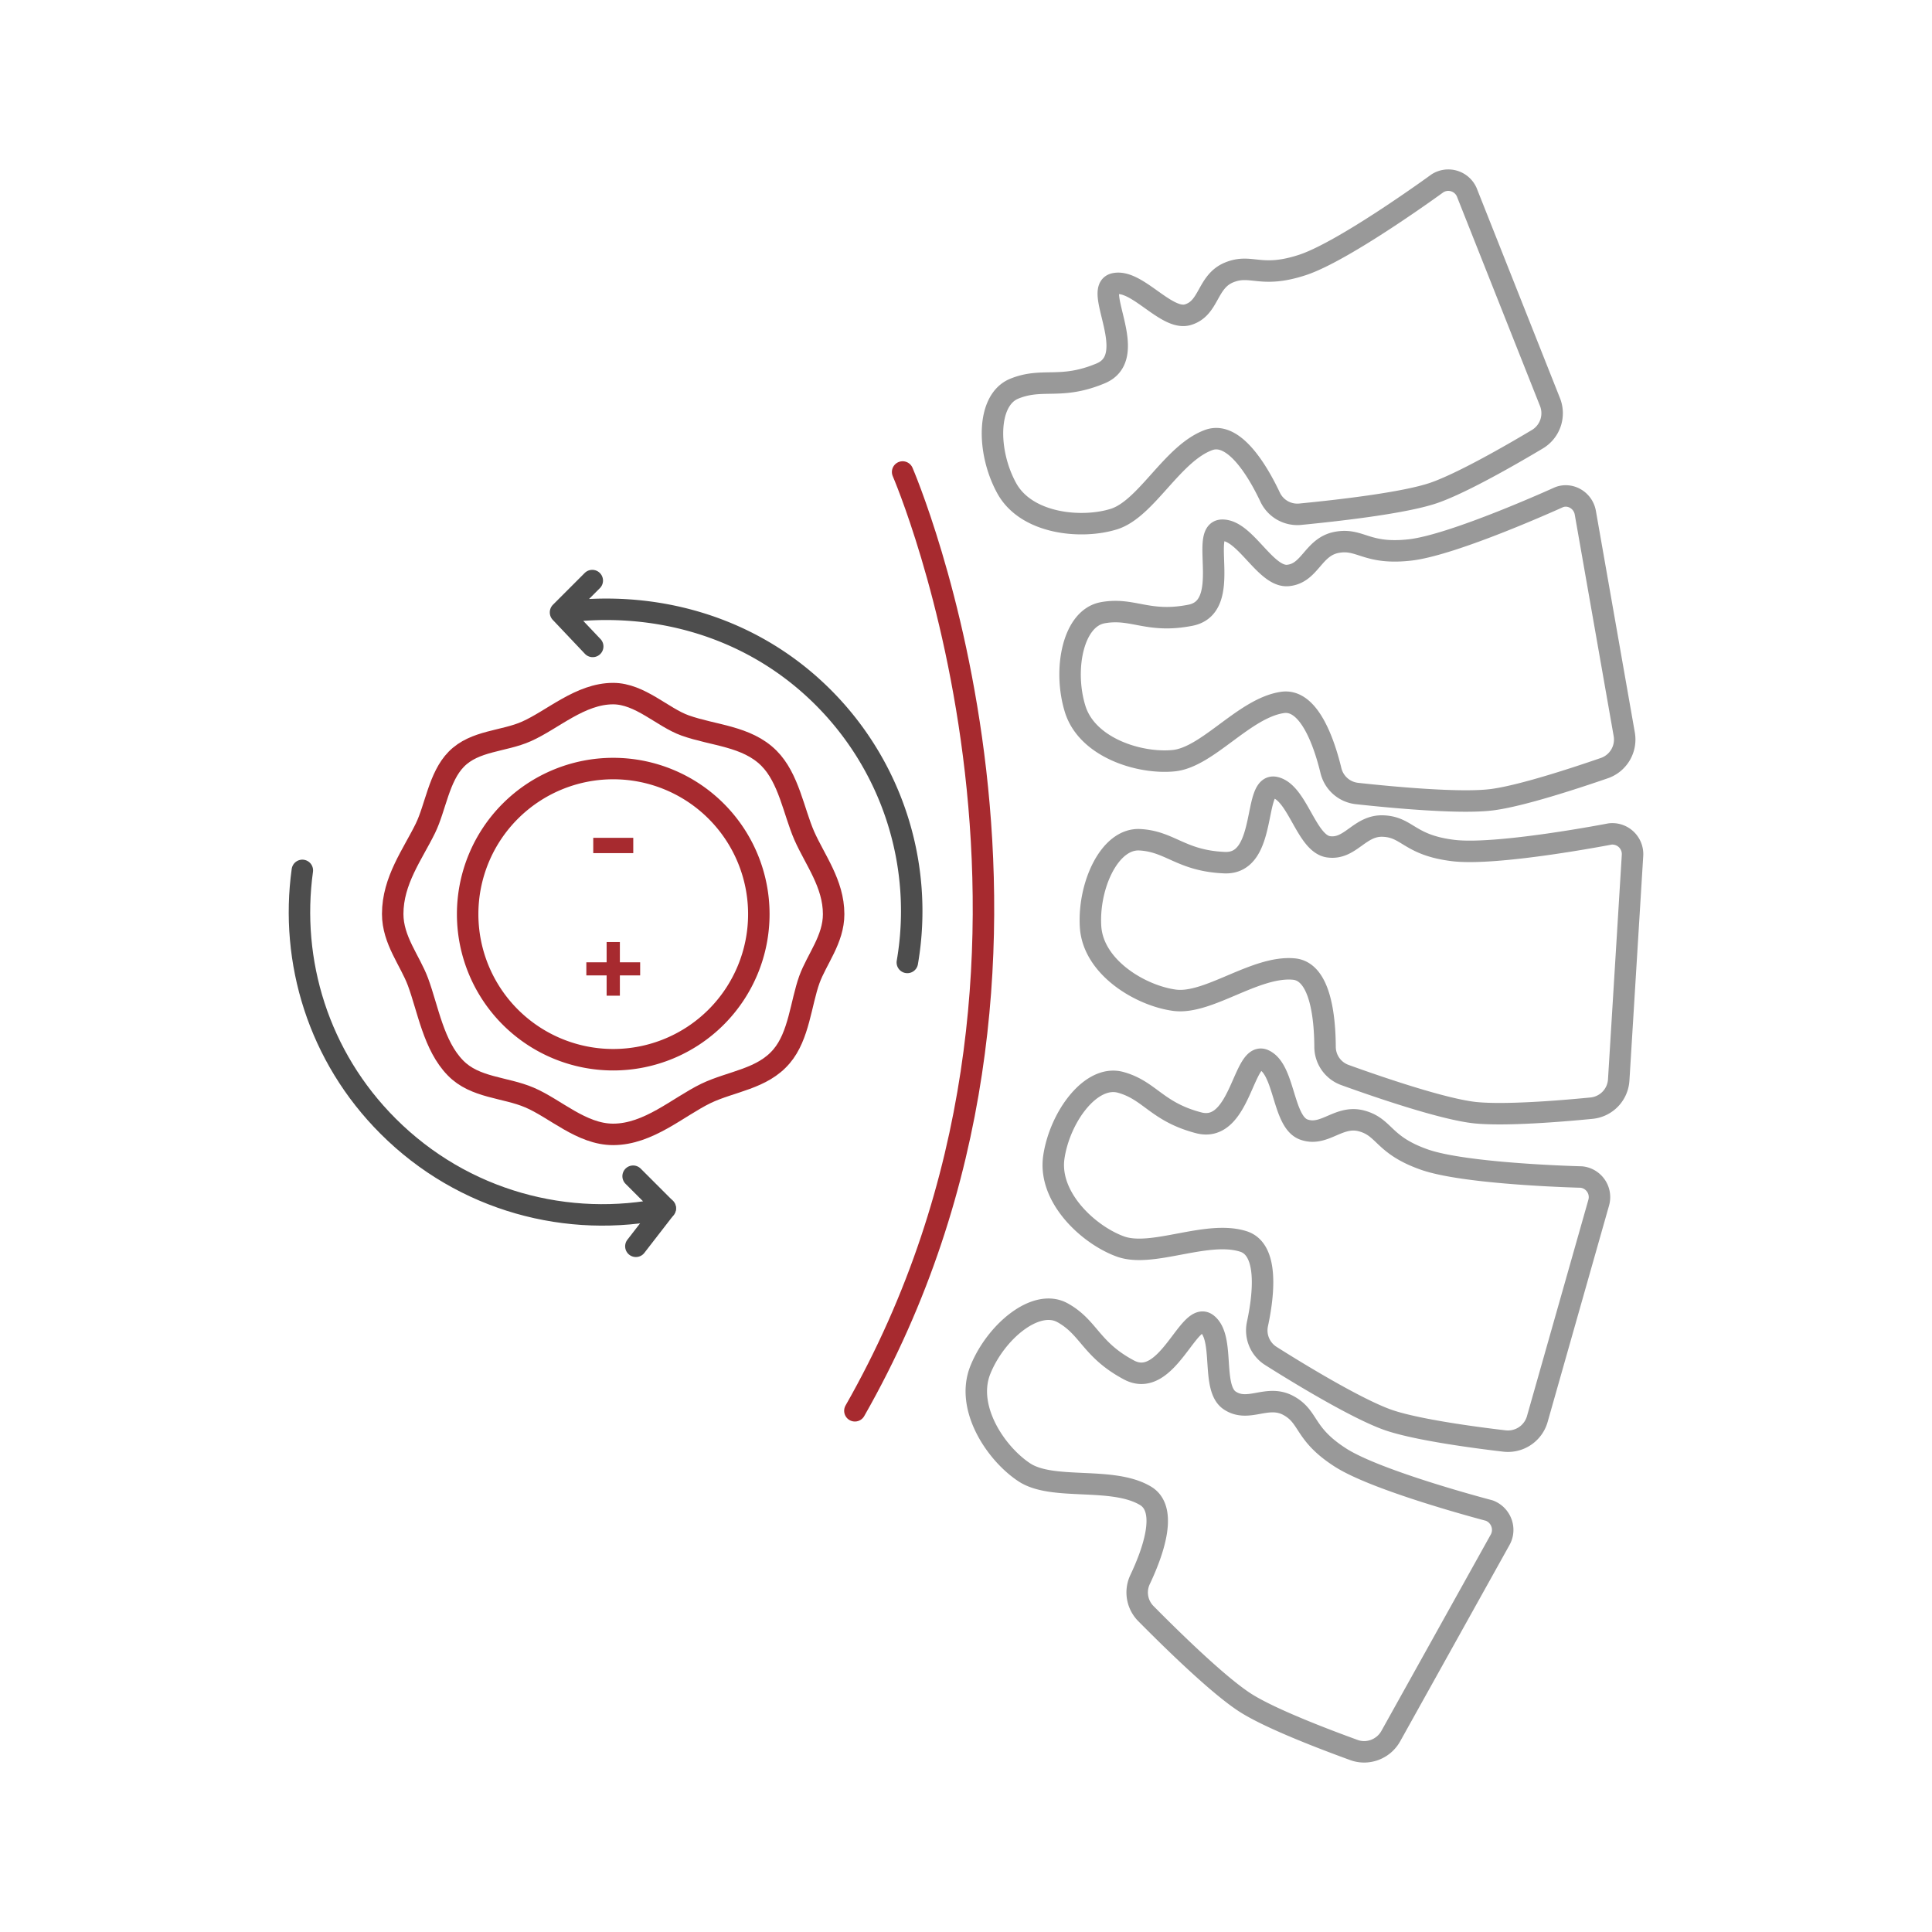 <svg xmlns="http://www.w3.org/2000/svg" width="90" height="90" fill="none" viewBox="0 0 90 90"><path fill="#fff" d="M0 0h90v90H0z"/><path fill="#fff" stroke="#999" stroke-linecap="round" stroke-linejoin="round" stroke-miterlimit="10" d="m68.34 8.988 3.864 9.74a1.41 1.41 0 0 1-.591 1.735c-1.292.772-3.497 2.032-4.79 2.488-1.394.489-4.602.842-6.248 1.003a1.402 1.402 0 0 1-1.408-.797c-.559-1.183-1.671-3.086-2.854-2.662-1.697.611-2.9 3.202-4.416 3.684-1.518.476-4.076.232-4.995-1.427-.92-1.659-.971-4.114.353-4.648 1.325-.534 2.16.07 4.024-.713 1.865-.785-.405-3.941.637-4.173 1.048-.231 2.43 1.749 3.426 1.44 1.003-.302.875-1.542 1.916-1.967 1.041-.424 1.453.296 3.414-.347 1.96-.643 6.293-3.806 6.293-3.806a.939.939 0 0 1 1.376.45ZM73.85 23.883l1.813 10.318a1.41 1.41 0 0 1-.926 1.581c-1.42.489-3.831 1.28-5.194 1.466-1.466.2-4.674-.103-6.326-.283a1.405 1.405 0 0 1-1.215-1.06c-.308-1.273-1.009-3.363-2.256-3.183-1.78.258-3.484 2.553-5.066 2.713-1.581.161-4.037-.598-4.596-2.41-.56-1.813-.116-4.224 1.285-4.481 1.402-.257 2.103.508 4.089.116 1.986-.393.399-3.941 1.472-3.96 1.074-.02 2.025 2.205 3.067 2.108 1.041-.096 1.163-1.337 2.275-1.543 1.113-.205 1.363.585 3.414.354 2.05-.232 6.936-2.456 6.936-2.456.528-.206 1.125.142 1.228.72ZM76.049 39.845l-.643 10.46a1.406 1.406 0 0 1-1.273 1.318c-1.498.147-4.024.347-5.393.212-1.473-.148-4.52-1.19-6.082-1.755a1.4 1.4 0 0 1-.932-1.318c-.007-1.312-.2-3.504-1.453-3.62-1.794-.167-3.986 1.665-5.56 1.453-1.576-.212-3.787-1.523-3.91-3.42-.121-1.896.875-4.133 2.296-4.056 1.42.077 1.922.983 3.947 1.067 2.025.084 1.305-3.741 2.353-3.504 1.048.238 1.453 2.617 2.488 2.765 1.035.148 1.446-1.029 2.571-.965 1.125.058 1.19.888 3.234 1.138 2.044.251 7.315-.771 7.315-.771a.944.944 0 0 1 1.042.996ZM74.474 56.026l-2.861 10.08a1.421 1.421 0 0 1-1.523 1.022c-1.492-.173-4.012-.52-5.317-.945-1.401-.456-4.166-2.128-5.567-3.015a1.408 1.408 0 0 1-.63-1.485c.276-1.279.553-3.465-.65-3.85-1.716-.547-4.249.778-5.74.231-1.498-.546-3.375-2.301-3.092-4.172.283-1.877 1.736-3.85 3.111-3.472 1.37.38 1.672 1.37 3.632 1.884 1.961.514 2.077-3.375 3.047-2.925.971.45.862 2.86 1.839 3.234.977.366 1.633-.695 2.72-.392 1.086.302.97 1.118 2.918 1.8 1.948.681 7.31.81 7.31.81.578.064.963.63.803 1.195ZM69.884 71.725l-5.098 9.154c-.34.604-1.067.88-1.717.643-1.414-.514-3.78-1.42-4.956-2.14-1.26-.766-3.561-3.029-4.731-4.212a1.4 1.4 0 0 1-.27-1.594c.559-1.183 1.337-3.246.25-3.896-1.549-.925-4.313-.218-5.644-1.092-1.33-.875-2.758-3.009-2.05-4.77.706-1.762 2.577-3.35 3.824-2.668 1.247.688 1.312 1.716 3.099 2.668 1.787.951 2.796-2.81 3.638-2.148.843.663.18 2.983 1.055 3.568.874.585 1.748-.302 2.738.238s.688 1.312 2.424 2.424c1.736 1.112 6.93 2.468 6.93 2.468.546.206.79.849.508 1.357Z"/><path stroke="#A72A2F" stroke-linecap="round" stroke-linejoin="round" stroke-miterlimit="10" d="M42.048 21.987s9.804 22.628-2.224 43.733"/><path fill="#fff" stroke="#A72A2F" stroke-linecap="round" stroke-linejoin="round" stroke-miterlimit="10" d="M38.834 42.584c0 1.176-.785 2.096-1.132 3.053-.392 1.093-.482 2.617-1.292 3.568-.893 1.061-2.34 1.164-3.523 1.73-1.298.63-2.674 1.909-4.326 1.909-1.472 0-2.7-1.209-3.896-1.717-1.138-.488-2.546-.443-3.452-1.382-1.016-1.041-1.273-2.738-1.742-4.005-.367-.99-1.177-1.941-1.177-3.163 0-1.562.933-2.783 1.524-3.992.47-.964.63-2.398 1.44-3.22.861-.875 2.199-.817 3.266-1.293 1.228-.546 2.507-1.761 4.037-1.761 1.253 0 2.308 1.112 3.356 1.485 1.317.47 2.867.489 3.902 1.524.925.925 1.157 2.487 1.645 3.606.495 1.125 1.37 2.237 1.37 3.658Z"/><path stroke="#A72A2F" stroke-linecap="round" stroke-linejoin="round" stroke-miterlimit="10" d="M28.567 49.366a6.782 6.782 0 1 0 0-13.564 6.782 6.782 0 0 0 0 13.564Z"/><path stroke="#4D4D4D" stroke-linecap="round" stroke-linejoin="round" stroke-miterlimit="10" d="M14.084 40.546c-.585 4.23.745 8.672 3.998 11.919 3.504 3.503 8.396 4.776 12.909 3.825l-1.498-1.498"/><path fill="#A72A2F" d="M28.259 45.438h-.945v-.61h.945v-.945h.617v.945h.945v.61h-.945v.945h-.617v-.945ZM27.635 39.029H29.5v.713h-1.864v-.713Z"/><path stroke="#4D4D4D" stroke-linecap="round" stroke-linejoin="round" stroke-miterlimit="10" d="m27.61 30.113-1.498-1.582c4.223-.585 8.678.553 12.002 3.729a14.078 14.078 0 0 1 4.153 12.574M27.59 27.046l-1.478 1.479M30.99 56.29l-1.368 1.767"/></svg>